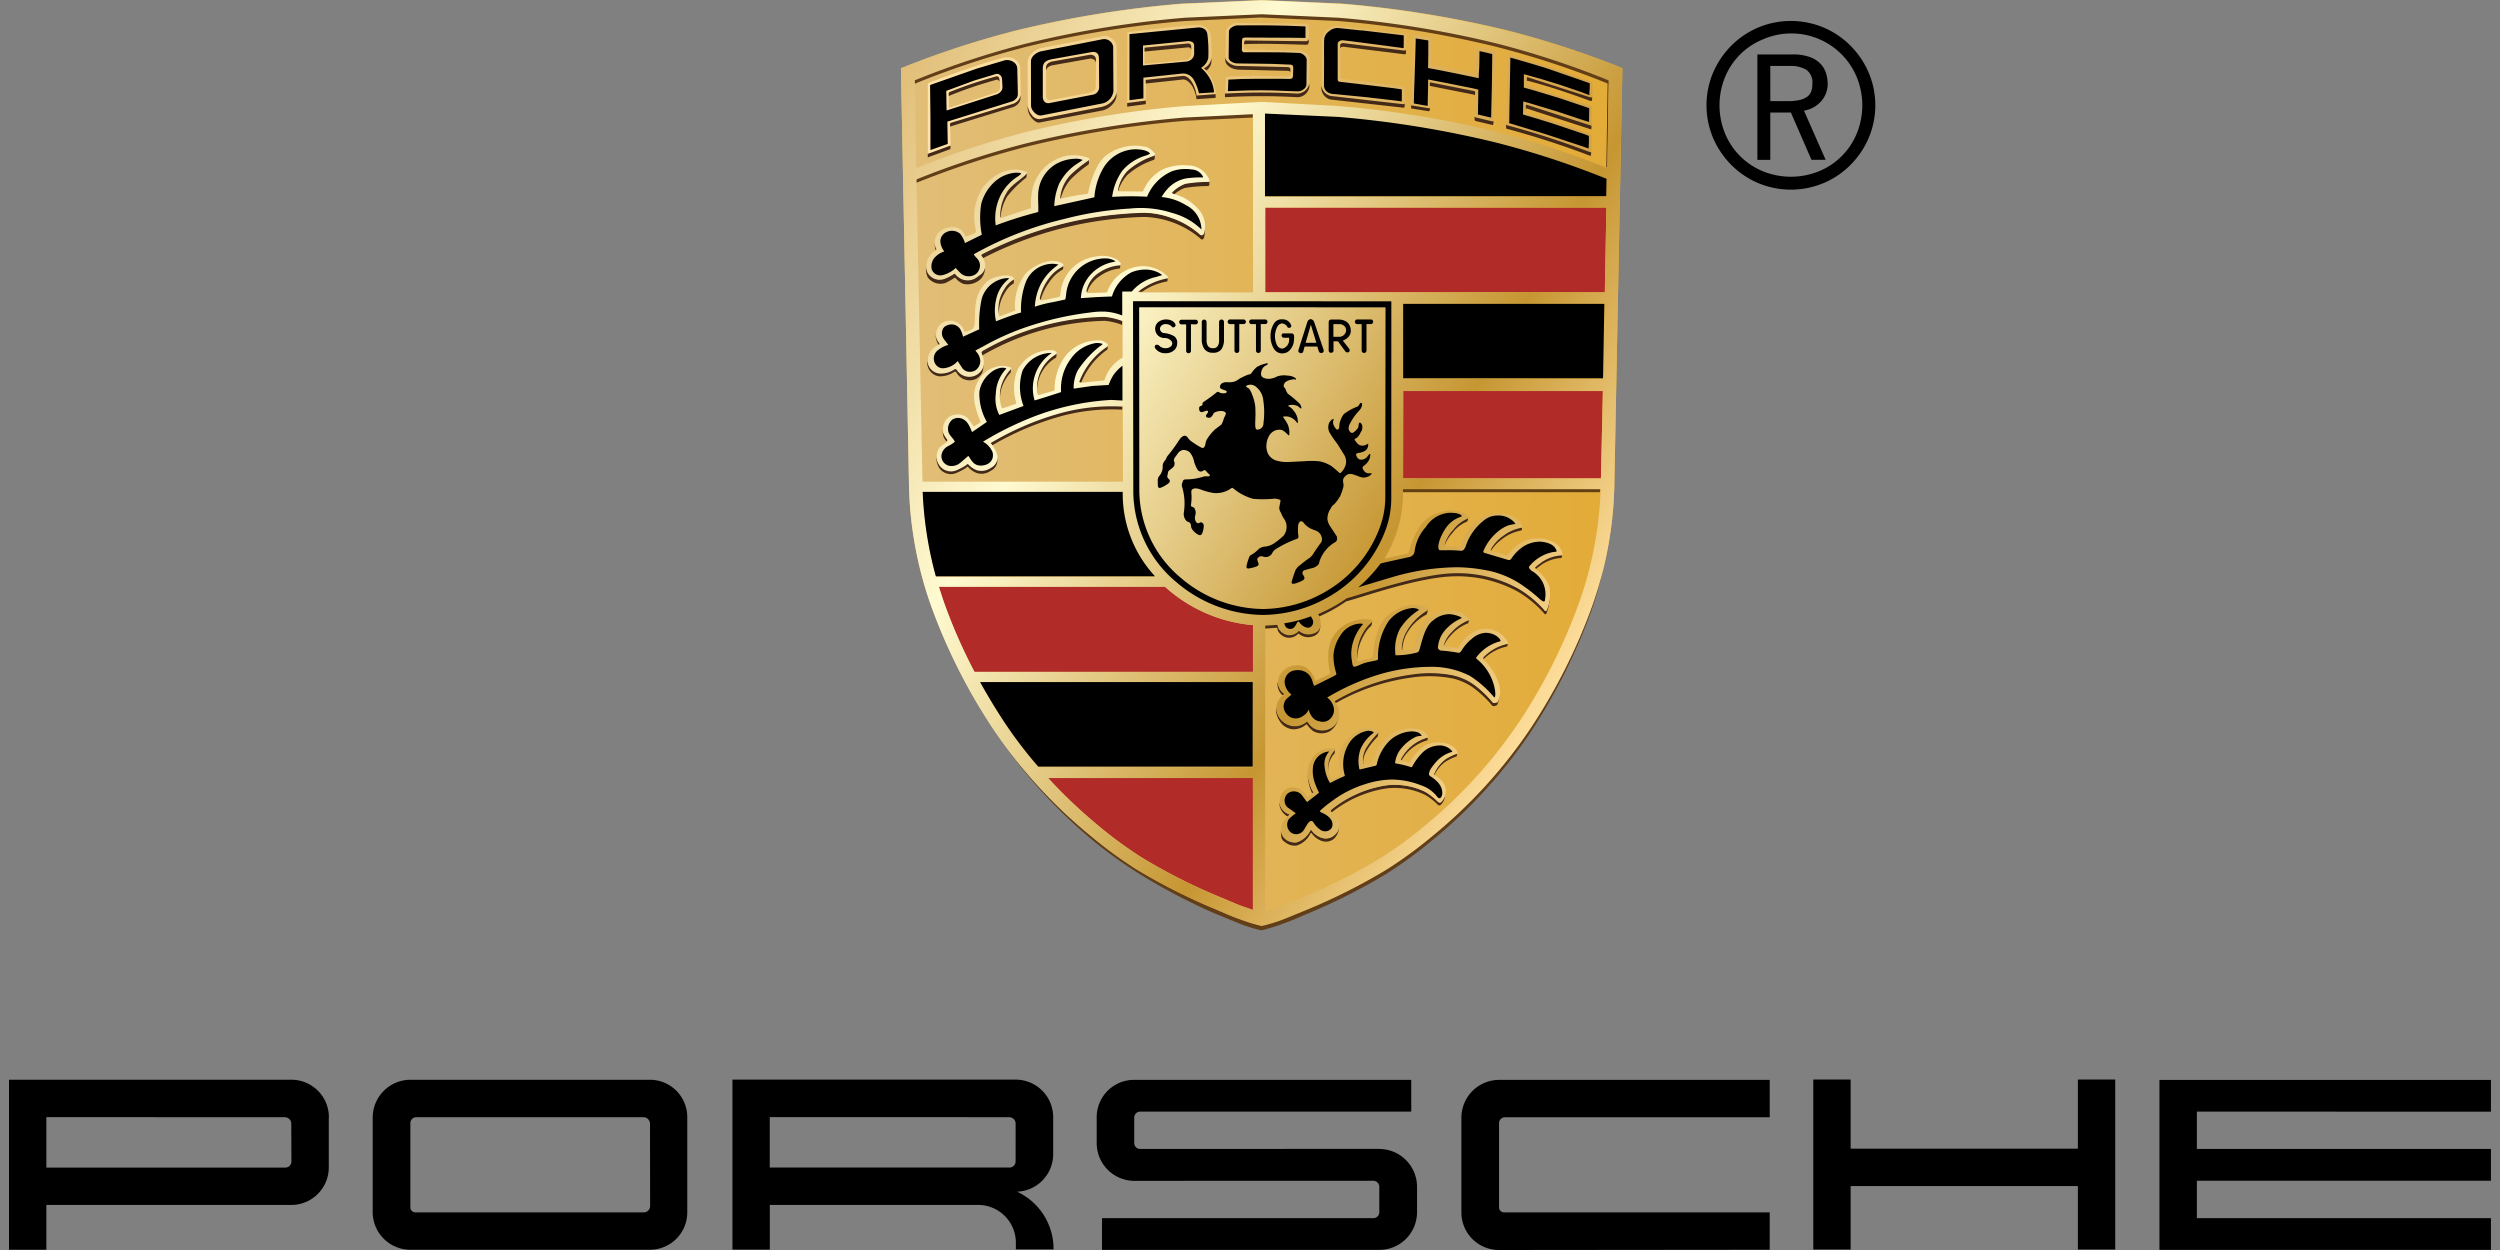 <svg xmlns="http://www.w3.org/2000/svg" height="200" width="400"><rect width="100%" height="100%" fill="#808080" stroke="none"/><defs><linearGradient gradientUnits="userSpaceOnUse" y2="74.053" x2="259.587" y1="74.053" x1="144.147" id="A"><stop stop-color="#e1be78" offset="0"></stop><stop stop-color="#e3ab36" offset="1"></stop></linearGradient><linearGradient gradientUnits="userSpaceOnUse" y2="95.978" x2="256.96" y1="25.869" x1="135.528" id="B"><stop stop-color="#e1be78" offset="0"></stop><stop stop-color="#fffad1" offset=".34"></stop><stop stop-color="#c69632" offset=".75"></stop><stop stop-color="#fcdc99" offset=".995"></stop></linearGradient><linearGradient gradientUnits="userSpaceOnUse" y2="33.322" x2="157.421" y1="33.322" x1="102.245" id="C"><stop stop-color="#ffe3a8" offset="0"></stop><stop stop-color="#d2a249" offset="1"></stop></linearGradient></defs><path d="M259.22 10.75a145.463 145.463 0 0 0-18.36-5.976 172.044 172.044 0 0 0-26.208-4.21L202.053 0h-.37l-12.598.565a172.044 172.044 0 0 0-26.208 4.22 145.463 145.463 0 0 0-18.36 5.976l-.37.14 1.292 66.836a61.303 61.303 0 0 0 3.516 19.122 92.014 92.014 0 0 0 10.009 19.831 79.518 79.518 0 0 0 15.499 16.98 69.297 69.297 0 0 0 7.364 5.398 93.599 93.599 0 0 0 12.575 6.362l3.83 1.573a28.261 28.261 0 0 0 3.634 1.126A28.356 28.356 0 0 0 205.5 147c1.14-.386 2.4-.964 3.83-1.573a93.828 93.828 0 0 0 12.575-6.362 69.693 69.693 0 0 0 7.364-5.398 79.509 79.509 0 0 0 15.497-16.98 91.926 91.926 0 0 0 10.009-19.831 61.257 61.257 0 0 0 3.516-19.122l1.292-66.8a3.709 3.709 0 0 0-.368-.172z" fill="url(#A)"></path><path d="M200.474 124.476h-32.772a79.617 79.617 0 0 0 7.813 7.441 66.872 66.872 0 0 0 7.081 5.226 90.102 90.102 0 0 0 12.091 6.169l3.682 1.542 2.1.723v-21.1zm0-24.463a24.041 24.041 0 0 1-13.39-5.552q-.353-.3-.694-.6h-36.184q.36 1.157.77 2.352a85.092 85.092 0 0 0 4.937 11.274h44.556zm55.982-37.456h-31.943v2.473l-.02 11.503h31.654zm.56-29.352H202.43v13.548h54.336l.247-13.548z" fill="#b12b28"></path><g fill-rule="evenodd"><g fill="#613e18"><path d="M256.445 91.286l.02-.085-.015.058z"></path><path d="M244.724 116.653c-4.316 6.38-9.536 12.102-15.497 16.982-2.334 1.958-4.794 3.76-7.364 5.398a93.83 93.83 0 0 1-12.575 6.362l-3.83 1.573a28.58 28.58 0 0 1-3.634 1.126 28.58 28.58 0 0 1-3.634-1.126c-1.14-.386-2.4-.964-3.83-1.573a93.6 93.6 0 0 1-12.575-6.362 69.54 69.54 0 0 1-7.364-5.398 81.45 81.45 0 0 1-13.269-13.822l.154.226a80.54 80.54 0 0 0 13.456 14.352 70.83 70.83 0 0 0 7.484 5.398c3.878 2.4 7.926 4.537 12.112 6.362l3.83 1.57a22.23 22.23 0 0 0 3.634 1.134c1.235-.297 2.45-.676 3.634-1.134 1.14-.386 2.4-.964 3.83-1.57a93.82 93.82 0 0 0 12.575-6.362 69.68 69.68 0 0 0 7.364-5.398 79.6 79.6 0 0 0 15.497-16.98 92.57 92.57 0 0 0 9.986-19.937 53.64 53.64 0 0 0 1.735-6.188l-1.712 5.538c-2.523 7-5.883 13.648-10 19.83zm12.338-104.167l-.096-.042a138.81 138.81 0 0 0-17.68-5.795 163.33 163.33 0 0 0-25.23-4.1L201.924 2h-.357l-12.13.55a164.3 164.3 0 0 0-25.236 4.106 137.27 137.27 0 0 0-17.543 5.783l-.347.145.013.848a1.03 1.03 0 0 1 .251-.116l.083-.042a137.24 137.24 0 0 1 17.543-5.783 164.08 164.08 0 0 1 25.236-4.116l12.13-.567h.36l12.13.55c8.506.7 16.944 2.083 25.236 4.106a138.64 138.64 0 0 1 17.68 5.797l.096.042a3.53 3.53 0 0 1 .355.156v-.825a3.53 3.53 0 0 0-.347-.148zm-67.534 6.844l10.903-.524v-.804l-10.903.52a162.62 162.62 0 0 0-25.192 4.1 140.04 140.04 0 0 0-17.66 5.808l-.087.04.013.794c.014-.012.03-.02.048-.027a143.63 143.63 0 0 1 17.645-5.783 162.41 162.41 0 0 1 25.233-4.112z"></path></g><path d="M224.444 78.75h31.52a2.558 2.558 0 0 0 .096-.719l-31.615-.012z" fill="#634014"></path><path d="M241.22 102.84v.297c0 .212-.035.27-.193.322a7.451 7.451 0 0 0-3.47 1.829 2.602 2.602 0 0 0-.193.193l-.07-.067c-.02-.02-.023-.1-.027-.123-.02-.193.108-.337.337-.546a7.439 7.439 0 0 1 3.451-1.772c.106-.01.154-.054.164-.135zm-6.312-3.663a7.206 7.206 0 0 0-2.755 1.928 4.627 4.627 0 0 0-1.184 1.982c0 .03-.07.193.042.25a5.423 5.423 0 0 1 1.105-1.652 7.002 7.002 0 0 1 2.699-1.928.254.254 0 0 0 .162-.216l.058-.495a.129.129 0 0 1-.125.129zm-6.676-1.515a9.203 9.203 0 0 0-3.387 3.59 5.656 5.656 0 0 0-.627 2.506c0 .1 0 .193.08.226a.156.156 0 0 0 .066.019 6.489 6.489 0 0 1 .553-2.313 7.699 7.699 0 0 1 3.35-3.381 2.313 2.313 0 0 0 .164-.997.472.472 0 0 1-.2.349zm-8.806 1.843a5.483 5.483 0 0 0-1.349 1.621 6.905 6.905 0 0 0-.935 4.418 7.966 7.966 0 0 1 1.028-3.813 4.958 4.958 0 0 1 1.214-1.585 1.66 1.66 0 0 0 .152-.837h0a.21.21 0 0 1-.11.193zm-14.005 11.6a.093.093 0 0 0 .027-.162 2.776 2.776 0 0 1-1.022-1.847h0a2.404 2.404 0 0 0 .771 2.142 1.889 1.889 0 0 1 .224-.135zm29.263-28.22a5.643 5.643 0 0 0-2.269 1.802 5.484 5.484 0 0 0-1.313 2.344c-.02.087-.038.204.027.258h0a6.554 6.554 0 0 1 1.288-2.041 5.446 5.446 0 0 1 2.244-1.764c.193-.106.245-.343.243-.84h0c-.013.104-.1.185-.22.237zm8.727 1.452a6.763 6.763 0 0 0-3.036 1.322 6.379 6.379 0 0 0-1.883 2.146c-.013.03-.15.22.08.293a6.957 6.957 0 0 1 1.735-1.818 6.859 6.859 0 0 1 3.029-1.384.25.25 0 0 0 .18-.235v-.47c.012.07-.02.145-.106.145zm6.53 4.3c0 .093-.04.154-.13.145a5.858 5.858 0 0 0-3.397 1.222 5.249 5.249 0 0 0-.719.605c-.174.125-.135.23-.12.25a1.98 1.98 0 0 0 .193.17 5.577 5.577 0 0 1 .538-.422 6.117 6.117 0 0 1 3.483-1.324c.1-.02.16-.35.15-.65zm-38.68 11.117h0v.1a1.523 1.523 0 0 1-1.17 1.378 2.094 2.094 0 0 1-2.284-.438 1.945 1.945 0 0 1-1.876.675 2.101 2.101 0 0 1-1.384-.987l-.193-.617h-.044q-.964.106-1.928.135v.578l1.966-.135a3.084 3.084 0 0 0 .181.609 2.228 2.228 0 0 0 1.297.95 2.022 2.022 0 0 0 1.928-.652 2.298 2.298 0 0 0 2.394.441 1.563 1.563 0 0 0 1.078-1.349 6.261 6.261 0 0 0 .037-.696zm1.65 16.694a2.786 2.786 0 0 1-2.766 0 3.482 3.482 0 0 1-.918-.923c-.048-.1-.135-.14-.158-.12a2.83 2.83 0 0 1-2.173.713 2.988 2.988 0 0 1-2.146-1.222 3.138 3.138 0 0 1-.555-1.779l-.033.066a3.47 3.47 0 0 0 .627 2.236 2.724 2.724 0 0 0 1.982 1.255 3.021 3.021 0 0 0 2.242-.787c.023-.02.1.033.158.123a4.702 4.702 0 0 0 .912.948 2.724 2.724 0 0 0 2.726.019 3.277 3.277 0 0 0 1.405-2.579 2.549 2.549 0 0 1-1.303 2.051zm20.132 4.135a8.648 8.648 0 0 0-1.818.877 5.604 5.604 0 0 0-1.855 2.429c.012.03.027.083.044.096l.077.052a5.608 5.608 0 0 1 1.718-2.121 8.648 8.648 0 0 1 1.822-.885c.062-.03.116-.357.1-.547-.006.044-.035.073-.096.093zm-4.596-2.7a.089.089 0 0 1-.064.079 6.437 6.437 0 0 0-4.295 3.485c-.012.027-.014.162.015.173l.135.042a6.907 6.907 0 0 1 4.093-3.19c.1-.02.112-.347.116-.6zm-8-.644a10.697 10.697 0 0 0-1.993 2.52 3.952 3.952 0 0 0-.42 2.423.139.139 0 0 0 .081.121h0a3.74 3.74 0 0 1 .445-2.015 11.671 11.671 0 0 1 1.87-2.435 2.475 2.475 0 0 0 .094-.771.249.249 0 0 1-.075.135zm-6.967 2.78a3.753 3.753 0 0 0-.95 3.379h0a3.663 3.663 0 0 1 1.01-2.859 2.72 2.72 0 0 0 .037-.659.235.235 0 0 1-.096.139zm-3.537 6.9l.18-.14c.104-.042-.073-.145-.1-.174a5.733 5.733 0 0 1-.611-1.612 7.11 7.11 0 0 1-.193-1.457h0a10.096 10.096 0 0 0 .193 1.856 7.852 7.852 0 0 0 .519 1.523zm3.47 6.718a1.995 1.995 0 0 1-1.995.401 3.277 3.277 0 0 1-1.625-1.236c-.054-.064-.173.02-.193.04a3.73 3.73 0 0 1-2.2 1.928 2.273 2.273 0 0 1-1.791-.544 1.98 1.98 0 0 1-.675-1.511h0c0 1.58.193 1.683.68 2.03a2.433 2.433 0 0 0 1.86.54 3.736 3.736 0 0 0 2.2-1.928c0-.02.13-.104.193-.04a3.277 3.277 0 0 0 1.625 1.236 1.997 1.997 0 0 0 1.995-.401 2.803 2.803 0 0 0 .771-2.121 2.419 2.419 0 0 1-.842 1.606zm-7.433-3l.3-.24c.07-.048 0-.104-.033-.12a2.313 2.313 0 0 1-1.567-1.982h0a2.629 2.629 0 0 0 1.317 2.344zM149.7 40.022h0a.193.193 0 0 0 .062-.276 2.466 2.466 0 0 1-.268-1.018v-.01.038a5.938 5.938 0 0 0 .21 1.267zm1.735 30.603l.038-.035c.077-.07.14-.204.077-.3a5.477 5.477 0 0 1-.607-.939 1.797 1.797 0 0 1-.137-.709h0a4.889 4.889 0 0 0 .172 1.29 2.643 2.643 0 0 0 .455.682zm8.097 2.495v.048a1.829 1.829 0 0 1-1.064 1.563 2.641 2.641 0 0 1-2.186.376 3.163 3.163 0 0 1-1.349-.894c-.147-.164-.308 0-.476.1a10.1 10.1 0 0 1-1.425.752 2.175 2.175 0 0 1-2.737-.711 2.522 2.522 0 0 1-.494-1.421h0a3.514 3.514 0 0 0 .48 1.951 2.259 2.259 0 0 0 2.789.771 10.127 10.127 0 0 0 1.428-.748c.168-.116.28-.32.428-.154a3.483 3.483 0 0 0 1.409.947 2.543 2.543 0 0 0 2.186-.376 1.804 1.804 0 0 0 1.004-2.063zm-2.178-15.094a2.157 2.157 0 0 1-1.068 1.806 2.288 2.288 0 0 1-3.204-.771c-.035-.093-.335-.154-.45-.054a3.884 3.884 0 0 1-2.282.669 2.076 2.076 0 0 1-1.829-1.297 1.885 1.885 0 0 1-.177-.702 2.471 2.471 0 0 0 .152 1.11 2.178 2.178 0 0 0 1.812 1.425 4.064 4.064 0 0 0 2.344-.69.266.266 0 0 1 .368.062 2.4 2.4 0 0 0 3.243.987c.804-.534 1.128-1.033 1.093-2.54zm-7.2-2.872a1.303 1.303 0 0 1 .118-.073c.077-.042.05-.164 0-.27a2.011 2.011 0 0 1-.578-1.363 3.019 3.019 0 0 0 .447 1.662zm11.536 3.813a6.801 6.801 0 0 0-1.652 3.044 7.245 7.245 0 0 0-.023 2.485 7.046 7.046 0 0 1 .096-1.889 6.728 6.728 0 0 1 1.592-3.003c.03-.038.03-.112.03-.25v-.505a.218.218 0 0 1-.039.123zm7.252-2.387a6.205 6.205 0 0 0-2.994 6.362h0a6.109 6.109 0 0 1 3.015-5.722c.093-.07.07-.505.07-.798h0a.204.204 0 0 1-.085.16zm3.663 4.407c-.023.066.15.193.22.183l.193-.02a11.823 11.823 0 0 1 4.139-5.205c.07-.05.066-.314.07-.428v-.386a.233.233 0 0 1-.1.193 11.748 11.748 0 0 0-4.513 5.662zm-10.43-16.4a4.081 4.081 0 0 0-1.508 1.49 5.739 5.739 0 0 0-.904 4.174.669.669 0 0 0 .06.233h0a6.086 6.086 0 0 1 .987-3.684 3.555 3.555 0 0 1 1.361-1.438.085.085 0 0 0 .046-.069v-.77a.075.075 0 0 1-.031.068zm7.7-2.04a6.394 6.394 0 0 0-2.138 1.824 8.012 8.012 0 0 0-1.454 3.219.441.441 0 0 0 .227.386 8.646 8.646 0 0 1 1.419-2.892 6.053 6.053 0 0 1 1.986-1.889c.193-.083.204-.25.204-.45v-.438c.01.104-.112.183-.23.243zm9.176-.212a6.898 6.898 0 0 0-3.235 1.093 4.546 4.546 0 0 0-2.121 2.976.357.357 0 0 0 .243.357 5.107 5.107 0 0 1 2.059-2.608 6.574 6.574 0 0 1 3.096-1.189c.162-.02.14-.226.14-.386V42.1a.231.231 0 0 1-.17.237zm3.686 4.343l.295-.193a9.832 9.832 0 0 1 3.597-1.432c.135-.012.193-.077.193-.386v-.318c0 .05-.048.07-.116.077a10.574 10.574 0 0 0-4.413 1.928c-.18.177-.355.295-.1.322zm-18.584-18.9a14.792 14.792 0 0 0-3.16 2.892 7.167 7.167 0 0 0-1.033 4.048c0 .046.077.068.143.07a7.395 7.395 0 0 1 1.081-3.404 18.314 18.314 0 0 1 3.029-2.978 3.061 3.061 0 0 0 .056-.889h0a.386.386 0 0 1-.116.262zm10.078-2.313a.137.137 0 0 1-.035.091 21.25 21.25 0 0 0-3.042 2.392 6.265 6.265 0 0 0-1.639 3.69c0 .042.077.116.116.106l.104-.02a7.491 7.491 0 0 1 1.56-3.013 19.817 19.817 0 0 1 2.87-2.39c.077-.07.066-.297.066-.386v-.46zm10.327-.578a11.2 11.2 0 0 0-4.195 2.335 6.292 6.292 0 0 0-1.617 3.235c0 .058.1.077.177.087a6.518 6.518 0 0 1 1.481-2.576 12.249 12.249 0 0 1 4.193-2.385c.116-.042.154-.193.162-.318v-.63a.328.328 0 0 1-.202.239zm8.725 4.13a22.032 22.032 0 0 0-3.719.349 5.234 5.234 0 0 0-2.065 1.349.166.166 0 0 0 .06.235l.366.106a4.914 4.914 0 0 1 1.629-.974 22.156 22.156 0 0 1 3.73-.31c.087-.01.204-.102.204-.193v-.67c-.01.058-.13.083-.204.092zm-35.74 13.753c-.278.916-.55 1.002-1.257 1.504a2.818 2.818 0 0 1-2.259.386 2.732 2.732 0 0 1-1.241-.866.166.166 0 0 0-.177-.027 7.042 7.042 0 0 1-1.521.771 2.19 2.19 0 0 1-2.645-.864 1.648 1.648 0 0 1-.114-.206l-.027-.07-.064-.193-.02-.07-.042-.222v-.052a2.246 2.246 0 0 1-.021-.28 1.666 1.666 0 0 0 0 .17 3.503 3.503 0 0 0 .291 1.641 2.564 2.564 0 0 0 2.788.898 10.576 10.576 0 0 0 1.471-.829.162.162 0 0 1 .175.025 3.084 3.084 0 0 0 1.292.943 3.029 3.029 0 0 0 2.261-.422 2.207 2.207 0 0 0 .943-1.076 2.442 2.442 0 0 0 .193-1.315.706.706 0 0 1-.027.139zm35.055-5.525a.613.613 0 0 1-.386.307.332.332 0 0 1-.345-.139 14.505 14.505 0 0 0-8.92-3.416 59.836 59.836 0 0 0-25.89 6.635c-.083.042-.147.222-.077.283a1.349 1.349 0 0 1 .289.397 59.79 59.79 0 0 1 25.822-6.603 14.505 14.505 0 0 1 8.92 3.416.447.447 0 0 0 .386.193c.147-.04.243-.3.28-.424a7.027 7.027 0 0 0 .098-1.585 3.04 3.04 0 0 1-.183.923zm-13.176 14a11.06 11.06 0 0 0-2.818-.632 40.836 40.836 0 0 0-19.395 5.436c-.093.05-.258.235-.218.334a5.398 5.398 0 0 1 .193.536.721.721 0 0 1 .166-.152 40.795 40.795 0 0 1 19.395-5.436 9.851 9.851 0 0 1 2.678.613.484.484 0 0 1 .137.052v-.698a.567.567 0 0 0-.137-.066zm.16 13.58h0v.13h-.3a31.099 31.099 0 0 0-10.425 1.232 45.698 45.698 0 0 0-10.246 4.511c-.218.13-.206.12 0 .332a1.43 1.43 0 0 1 .166.212 46.118 46.118 0 0 1 10.154-4.411 30.96 30.96 0 0 1 10.427-1.294h.212zm35.812 30.825a24.166 24.166 0 0 1-4.578 2.525h0l.222.4.03.064a24.849 24.849 0 0 0 4.324-2.419h0l.14-.04c2.313-.578 11.547-3.898 17.22-3.97a20.242 20.242 0 0 1 10.036 2.415 17.203 17.203 0 0 1 4.214 3.455c.038.044.077.162.227.193a.22.22 0 0 0 .208-.135 7.46 7.46 0 0 0 .509-2.992 7.029 7.029 0 0 1-.509 2.414.222.222 0 0 1-.208.133c-.15-.023-.18-.193-.224-.235a17.113 17.113 0 0 0-4.218-3.406 20.313 20.313 0 0 0-10.032-2.493c-5.673.077-14.844 3.422-17.144 4.002l-.216.073zm24.174 16.606a1.01 1.01 0 0 1-.723.152 17.396 17.396 0 0 0-2.473-2.481 9.404 9.404 0 0 0-3.906-1.928 19.17 19.17 0 0 0-6.637-.179 33.204 33.204 0 0 0-12.101 4.154c-.193.135-.3.193-.206.285s.135.17.193.247a33.46 33.46 0 0 1 12.068-4.089 19.335 19.335 0 0 1 6.637.135 9.273 9.273 0 0 1 3.879 1.928 17.635 17.635 0 0 1 2.506 2.477 1.014 1.014 0 0 0 .725-.152 3.856 3.856 0 0 0 .36-1.587h0a2.284 2.284 0 0 1-.322 1.024zm-9.113 16.12c-.083.077-.308 0-.386-.048a9.525 9.525 0 0 0-2.086-1.646 11.1 11.1 0 0 0-6.321-1.024 18.241 18.241 0 0 0-8.644 3.798c-.16.12-.23.308-.154.366l.193.17a18.586 18.586 0 0 1 8.658-3.827 11.117 11.117 0 0 1 6.321 1.024 9.571 9.571 0 0 1 2.084 1.648.434.434 0 0 0 .386-.05 2.313 2.313 0 0 0 .7-1.928 2.217 2.217 0 0 1-.771 1.502z" fill="#432918"></path><path d="M257.197 26.854l.23-14.188s-.1 0-.1.052.025.524-.1.648l-.208 13.348z" fill="#36250d"></path></g><path d="M221.552 89.377l.513-.12 3.13-.694c.116 0 .193-.166.224-.22a13.525 13.525 0 0 1 1.883-4.297 5.251 5.251 0 0 1 2.872-1.999 5.191 5.191 0 0 1 4.648.386.339.339 0 0 1-.058.578 5.423 5.423 0 0 0-2.244 1.762 5.591 5.591 0 0 0-1.369 2.35c-.02.096-.042.23.052.276.135.093 1.658.015 2.263.14.116.023.14-.077.222-.202a8.633 8.633 0 0 1 2.743-4.152 5.205 5.205 0 0 1 4.819-.858 3.391 3.391 0 0 1 2.313 1.864c.035.058.035.24-.1.24a6.921 6.921 0 0 0-3.046 1.384 6.186 6.186 0 0 0-1.874 2.082c-.013.035-.164.24.116.305a17.799 17.799 0 0 1 2.281.661c.087.1.297-.013.34-.08a5.936 5.936 0 0 1 3.788-2.572c2.313-.36 4.515.644 4.877 2.184.05.218.1.492-.077.47a6.061 6.061 0 0 0-3.47 1.303 4.098 4.098 0 0 0-.652.524c-.177.125-.135.23-.12.25.5.52 2.24 1.78 2.363 3.52a7.031 7.031 0 0 1-.49 3.185.222.222 0 0 1-.208.133c-.15-.025-.193-.143-.227-.193a17.24 17.24 0 0 0-4.214-3.455 20.242 20.242 0 0 0-10.036-2.415c-5.67.077-14.927 3.393-17.22 3.97l-.14.04 6.098-6.354zm14.684 11.515a5.652 5.652 0 0 0-2.797 2.566c-.04.07-.14.308-.23.23l-2.043-.24c-.25-.02-.154-.243-.145-.28a4.586 4.586 0 0 1 1.191-1.955 7.254 7.254 0 0 1 2.747-1.959.129.129 0 0 0 .096-.193 3.856 3.856 0 0 0-2.869-1.411 4.991 4.991 0 0 0-3.807 1.465 7.748 7.748 0 0 0-2.082 4.575c-.054.14-.12.206-.226.208a12.255 12.255 0 0 1-1.721.16c-.1-.025-.085-.125-.08-.224a5.623 5.623 0 0 1 .627-2.506 9.19 9.19 0 0 1 3.387-3.59c.226-.154.24-.472.164-.507a5.621 5.621 0 0 0-5.323.519 5.762 5.762 0 0 0-2.417 2.531 16.363 16.363 0 0 0-1.06 4.781.386.386 0 0 1-.237.218 17.697 17.697 0 0 0-2.067.534.166.166 0 0 1-.141-.125 6.832 6.832 0 0 1 .92-4.484 5.483 5.483 0 0 1 1.349-1.621.231.231 0 0 0-.108-.426 6.049 6.049 0 0 0-3.998.706 5.481 5.481 0 0 0-2.788 4.12 9.805 9.805 0 0 0 .258 3.663c0 .038.04.166-.096.193l-2.2 1.1c-.03.014-.112.035-.135-.038a3.584 3.584 0 0 0-1.654-2.211 3.246 3.246 0 0 0-2.749.133 3.383 3.383 0 0 0-1.334 1.388 2.313 2.313 0 0 0 .785 2.809c.04.04.104.116 0 .154-.553.297-.565.386-.964.997a2.643 2.643 0 0 0 .318 2.768 2.992 2.992 0 0 0 2.094 1.251 2.961 2.961 0 0 0 2.225-.742c.023-.02.1.033.158.123a3.381 3.381 0 0 0 .881.937 2.861 2.861 0 0 0 2.803 0 2.55 2.55 0 0 0 1.294-2.562 2.329 2.329 0 0 0-.677-1.621c-.08-.096 0-.148.206-.285a33.321 33.321 0 0 1 12.101-4.112 19.278 19.278 0 0 1 6.637.137 9.274 9.274 0 0 1 3.877 1.928 17.562 17.562 0 0 1 2.506 2.479 1.01 1.01 0 0 0 .723-.152 4.07 4.07 0 0 0 .089-3.19 9.874 9.874 0 0 0-2.367-3.638c-.02-.02-.023-.087-.025-.123-.02-.193.093-.278.32-.488a7.48 7.48 0 0 1 3.47-1.839c.168-.01.23-.13.125-.324a4.048 4.048 0 0 0-4.991-1.839zm23.35-89.93l-1.292 66.813a61.255 61.255 0 0 1-3.516 19.12 91.926 91.926 0 0 1-10.009 19.831 79.463 79.463 0 0 1-15.497 16.98 69.423 69.423 0 0 1-7.364 5.398 94.087 94.087 0 0 1-12.575 6.362l-3.83 1.57a28.356 28.356 0 0 1-3.634 1.126 28.261 28.261 0 0 1-3.634-1.126c-1.143-.386-2.4-.964-3.83-1.57a93.857 93.857 0 0 1-12.575-6.362 69.029 69.029 0 0 1-7.364-5.398 79.472 79.472 0 0 1-15.499-16.98 92.014 92.014 0 0 1-10.009-19.831 61.303 61.303 0 0 1-3.516-19.12L144.15 10.94s.12-.042.37-.14a145.147 145.147 0 0 1 18.36-5.965A171.808 171.808 0 0 1 189.098.611l12.598-.565h.37l12.598.565a171.808 171.808 0 0 1 26.218 4.222 145.147 145.147 0 0 1 18.36 5.965 3.709 3.709 0 0 1 .349.162zM149.762 92.3h35.085a19.401 19.401 0 0 1-5.168-12.945V78.8h-32a60.102 60.102 0 0 0 2.103 13.5zm50.72 32.194H167.7a79.378 79.378 0 0 0 7.811 7.441 66.872 66.872 0 0 0 7.081 5.226 90.219 90.219 0 0 0 12.091 6.169l3.682 1.542 2.1.723v-21.103zm0-15.258h-43.62q1.735 3.13 3.755 6.227a69.126 69.126 0 0 0 5.542 7.295h34.324zm0-9.207a24.041 24.041 0 0 1-13.396-5.544l-.694-.6h-36.176l.77 2.352a84.951 84.951 0 0 0 4.937 11.274h44.558zm0-81.757l-10.905.53a163.989 163.989 0 0 0-25.202 4.089 138.518 138.518 0 0 0-17.656 5.783.864.864 0 0 0-.085.039l.964 48.356h32.07l-.02-12.023h-.3a31.058 31.058 0 0 0-10.425 1.28 45.844 45.844 0 0 0-10.246 4.465c-.218.13-.206.12 0 .328a5.442 5.442 0 0 1 .883 1.662 1.887 1.887 0 0 1-1.037 2.088 2.641 2.641 0 0 1-2.186.386 3.362 3.362 0 0 1-1.386-.943c-.147-.162-.262.042-.43.158a10.1 10.1 0 0 1-1.425.752 2.25 2.25 0 0 1-2.784-.758 2.442 2.442 0 0 1 .066-2.913c.297-.308.794-.54 1.147-.86.077-.07.14-.204.077-.3a5.552 5.552 0 0 1-.607-.939 2.506 2.506 0 0 1 .731-2.66 2.56 2.56 0 0 1 2.639-.218c.54.235.964 1 1.3 1.48.073.106.168.193.274.102l.842-.5c.1-.077.05-.312 0-.436-1.045-2.6-1.292-4.366-.312-6.204a4.565 4.565 0 0 1 2.944-2.34 3.32 3.32 0 0 1 2.331.148c.07.033.048.17 0 .23a6.805 6.805 0 0 0-1.652 3.042 6.431 6.431 0 0 0 .129 3.011c.077.17.162.235.293.193l1.993-.67c.148-.04.058-.278.03-.42a8.045 8.045 0 0 1 .193-4.891 5.941 5.941 0 0 1 5.627-3.277c.4 0 .945.386.632.627a6.205 6.205 0 0 0-2.994 6.362.216.216 0 0 0 .229.172l2.4-.688c.135-.042.106-.262.116-.4a8.739 8.739 0 0 1 1.928-5.398 6.709 6.709 0 0 1 5.521-2.236 2.323 2.323 0 0 1 1.033.578.355.355 0 0 1-.058.411 11.542 11.542 0 0 0-4.474 5.612c-.023.064.104.193.193.18l3.643-.386c.177-.015.193-.042.22-.148a6.204 6.204 0 0 1 2.664-3.393 1.068 1.068 0 0 0 .206-.148V51.38a.499.499 0 0 0-.139-.052 10.898 10.898 0 0 0-2.818-.632 40.79 40.79 0 0 0-19.395 5.436c-.096.05-.26.235-.218.334.744 1.76.295 2.8-.7 3.47a2.379 2.379 0 0 1-3.277-.771.268.268 0 0 0-.368-.062 3.871 3.871 0 0 1-2.282.671 2.078 2.078 0 0 1-1.829-1.297 2.597 2.597 0 0 1 1.696-3.295c.135-.04.112-.148.02-.256a2.202 2.202 0 0 1 .47-3.277 2.406 2.406 0 0 1 3.518 1.365c.038.13.046.08.173.044a3.455 3.455 0 0 0 1.137-.432c.154-.07.337-.617.34-.758.093-2.973-.048-4.84 1.928-6.77.86-.84 3.663-1.5 4.368-.578.048.064.065.135 0 .193a4.048 4.048 0 0 0-1.508 1.49 5.739 5.739 0 0 0-.904 4.174c.02.077.023.27.1.243l2.468-.918c.1-.04 0-.193 0-.3a8.453 8.453 0 0 1 1.694-5.618c1.288-1.417 4.492-2.853 6.05-1.494.145.125 0 .312-.164.397a6.213 6.213 0 0 0-2.109 1.795 8.079 8.079 0 0 0-1.504 3.221c-.027.125.154.386.278.386l2.7-.54c.366-.125.262-.208.328-.578a6.499 6.499 0 0 1 5.849-5.949 4.683 4.683 0 0 1 3.111.47 3.258 3.258 0 0 1 .652.578.245.245 0 0 1-.129.386 6.805 6.805 0 0 0-3.198 1.105 4.551 4.551 0 0 0-2.121 2.982c-.013.148.067.343.216.343l2.9-.077a.245.245 0 0 0 .239-.193 6.072 6.072 0 0 1 3.856-3.719 5.538 5.538 0 0 1 5.739 1.307c.193.247.148.322.014.334a10.549 10.549 0 0 0-4.413 1.928c-.183.177-.355.295-.1.322h18.2zm14.975 77.458h.013a24.213 24.213 0 0 1-4.627 2.547l.033-.013.222.4a2.67 2.67 0 0 1 .204 1.278 1.452 1.452 0 0 1-1.085 1.401 2.298 2.298 0 0 1-2.392-.414 1.949 1.949 0 0 1-1.887.663 2.053 2.053 0 0 1-1.349-1.022l-.193-.617a22.728 22.728 0 0 1-1.949.143l-.02 45.727c.713-.193 1.735-.563 2.92-.964 1.1-.372 2.302-.93 3.682-1.542a90.102 90.102 0 0 0 12.091-6.169 66.481 66.481 0 0 0 7.081-5.226 76.845 76.845 0 0 0 14.904-16.473 89.419 89.419 0 0 0 9.625-19.237 59.805 59.805 0 0 0 3.368-17.944h-31.615v1.076a20.296 20.296 0 0 1-9.041 16.374zm41-33.158h-31.943v2.473l-.02 11.5h31.654l.312-13.976zm.274-13.847h-32.194v11.9h31.982l.212-11.898zm.283-15.505H202.44v13.548h54.336l.247-13.558zm.077-4.507a.902.902 0 0 0-.087-.039 138.489 138.489 0 0 0-17.654-5.783 163.989 163.989 0 0 0-25.202-4.089l-11.72-.54v13.22h54.625q.015-1.427.038-2.776zm.27-15.846a3.532 3.532 0 0 0-.355-.156 138.822 138.822 0 0 0-17.654-5.783 163.995 163.995 0 0 0-25.202-4.093l-12.114-.55h-.355l-12.114.55a163.995 163.995 0 0 0-25.202 4.093 138.851 138.851 0 0 0-17.656 5.783l-.353.135.235 14.073a.754.754 0 0 1 .118-.062 139.129 139.129 0 0 1 17.656-5.783 164.225 164.225 0 0 1 25.202-4.106l12.13-.66h.355l12.1.66a164.225 164.225 0 0 1 25.202 4.089 139.102 139.102 0 0 1 17.654 5.783.613.613 0 0 1 .118.062l.237-14.046zm-29.6 106.577a6.72 6.72 0 0 0-2.134 2.448c-.033.058-.077.24-.16.193l-1.3-.397c-.03 0-.03-.147-.015-.193a6.882 6.882 0 0 1 4.295-3.483c.093-.04.064-.123.044-.193-.675-1.658-4.08-1.517-5.74-.457a7.214 7.214 0 0 0-3.042 4.405c-.02.123.038.222-.044.243a7.593 7.593 0 0 1-1.417.341.147.147 0 0 1-.141-.139 3.958 3.958 0 0 1 .42-2.425 12.318 12.318 0 0 1 1.993-2.52.266.266 0 0 0-.013-.386 3.069 3.069 0 0 0-3.146 0 6.065 6.065 0 0 0-2.928 3.455 6.722 6.722 0 0 0 .077 3.524c.015.044.067.147-.012.18l-1.32.598c-.023 0-.145.035-.168-.03a3.894 3.894 0 0 1 .538-4.544c.1-.092.166-.193-.048-.3a3.626 3.626 0 0 0-3.277 1.188 4.174 4.174 0 0 0-.725 4.068 5.733 5.733 0 0 0 .611 1.612c.02.027.193.127.1.173l-.93.7c-.02.02-.083.048-.116 0a2.996 2.996 0 0 0-1.789-1.469 2.105 2.105 0 0 0-1.962.54 2.232 2.232 0 0 0 .912 3.719c.04.02.104.073.03.12a3.638 3.638 0 0 0-1.174 1.313 2.331 2.331 0 0 0 .526 2.506 2.288 2.288 0 0 0 1.791.544 3.726 3.726 0 0 0 2.198-1.928c.012-.02.135-.104.193-.04a3.277 3.277 0 0 0 1.625 1.236 2.001 2.001 0 0 0 1.995-.401 2.157 2.157 0 0 0 .686-2.468 3.759 3.759 0 0 0-1.245-1.336c-.077-.062-.013-.212.147-.335a18.314 18.314 0 0 1 8.652-3.83 11.114 11.114 0 0 1 6.321 1.022 9.535 9.535 0 0 1 2.086 1.648c.08.046.308.123.386.046a2.45 2.45 0 0 0 .22-3.379 4.023 4.023 0 0 0-1.27-1.012c-.02-.012-.033-.067-.044-.096a5.591 5.591 0 0 1 1.855-2.427 8.42 8.42 0 0 1 1.822-.885c.135-.04.116-.116.044-.285-.78-1.797-3.913-1.866-5.388-.92zM190.3 26.468a3.736 3.736 0 0 1 3.258 2.464c.027.083-.106.168-.193.177a22.135 22.135 0 0 0-3.728.31 5.961 5.961 0 0 0-2.065 1.349.164.164 0 0 0 .06.235 7.472 7.472 0 0 1 3.776 2.121 4.075 4.075 0 0 1 1.255 4.181.609.609 0 0 1-.332.353.445.445 0 0 1-.386-.193 12.764 12.764 0 0 0-4.463-2.572 12.629 12.629 0 0 0-4.457-.844 59.809 59.809 0 0 0-25.89 6.635c-.083.042-.147.22-.077.28a2.406 2.406 0 0 1 .557 1.856c-.278.916-.55 1-1.257 1.504a2.421 2.421 0 0 1-3.501-.488.166.166 0 0 0-.177-.027 7.449 7.449 0 0 1-1.521.798 2.175 2.175 0 0 1-2.645-.848 2.73 2.73 0 0 1 1.267-3.678.193.193 0 0 0 .062-.276 2.228 2.228 0 0 1 .858-3.013c.964-.56 3.1-.916 3.686.918a.156.156 0 0 0 .204.118 11.021 11.021 0 0 0 1.421-.549c.108-.05.17-.3.12-.5a8.611 8.611 0 0 1 1.224-6.94c2.016-2.286 4.4-3.335 6.94-2.313.102.04 0 .24-.07.32-.997 1.006-2.377 1.687-3.113 2.892a7.206 7.206 0 0 0-1.08 4.048c0 .07.174.083.24.058l4.38-1.457c.1-.03.3-.04.283-.14a12.762 12.762 0 0 1 .177-2.531 6.967 6.967 0 0 1 4.162-5.353 6.379 6.379 0 0 1 4.916-.073c.1.04.154.247.077.316a21.684 21.684 0 0 0-3.042 2.441 6.074 6.074 0 0 0-1.592 3.643c0 .042.03.116.07.106a37.271 37.271 0 0 1 4.174-.771.27.27 0 0 0 .247-.226c.212-1.292 1.26-4.893 3.027-6.053a7.622 7.622 0 0 1 6.416-1.18 3.377 3.377 0 0 1 1.238 1.047c.077.096-.064.276-.173.318a12.315 12.315 0 0 0-4.195 2.383 5.837 5.837 0 0 0-1.571 3.189c0 .085.13.1.193.1l3.663.038a.22.22 0 0 0 .202-.123 6.892 6.892 0 0 1 3.084-3.406 8.164 8.164 0 0 1 4.27-.625z" fill="url(#B)"></path><g fill-rule="evenodd"><path d="M150.394 30.536c2.353.63 4.67 1.383 6.942 2.26.06.023.066.088.07.152l.008 1.037c0 .113-.07.13-.192.086l-5.17-1.662c-.026-.007-.07.007-.07.033v.615c0 .027.032.05.058.06l5.246 1.674a.09.09 0 0 1 .062.082v1.495c0 .028 0 .068-.03.058l-5.35-1.734c-.024-.006-.07 0-.07.023l-.023.58a.09.09 0 0 0 .058.082 53.34 53.34 0 0 1 5.315 1.733c.044.018.075.06.08.106.02.44 0 .9-.008 1.33 0 .03 0 .107-.1.07a71.72 71.72 0 0 0-6.91-2.24c-.04-.01-.058-.065-.058-.1l.114-5.676c0-.02 0-.063.024-.058zm-8.018 4.2l1.45.237c.046.01.112-.024.112-.07l-.012-2.03c0-.045.02-.047.064-.04l3.53.7c.024.006.165.025.165.1l-.042 1.973a.13.13 0 0 0 .086.127l1.348.32c.116.027.136.008.138-.037l.116-5.708c0-.026-.01-.064-.037-.07l-1.446-.338c-.045-.01-.07.066-.073.112L147.7 32.1c0 .026 0 .04-.027.034l-3.626-.73c-.032-.007-.017-.063-.016-.1l.01-2.1c-.004-.045-.037-.083-.08-.093l-1.336-.22c-.035 0-.068.044-.07.08l-.168 5.672zm-6.1-6.593a1.29 1.29 0 0 0-1.32 1.06l-.03 3.825c.018.445.33.823.764.926l6.054.7c.033.005.1-.024.1-.057v-1.33a.16.16 0 0 0-.09-.094l-5.083-.62a.24.24 0 0 1-.185-.223v-2.6c0-.1.156-.167.266-.158l5.072.628c.044 0 .114-.023.115-.068l.035-1.22a.12.12 0 0 0-.093-.105l-5.607-.655zm-2.595-.18h0l-5.767-.06c-.4.016-.923.348-.93.738l-.026 2.07c-.006.425.554.757.978.766l4.218.1c.106.008.2.07.2.176l-.01.42c.003.04-.01.077-.038.105s-.065.043-.105.04c-1.668 0-3.413-.08-5.1.055-.088.007-.084-.016-.1.072l-.074 1.227-.008.1c2.007-.116 4.02-.116 6.026 0 .483-.015.9-.366.976-.842l.02-2.005c0-.412-.507-.718-.838-.74l-4.462-.078a.15.15 0 0 1-.139-.158l.028-.465c0-.1.06-.117.15-.12l5 .063a.23.23 0 0 0 .193-.224v-1.016c0-.054-.1-.215-.2-.217m-8.508 3.7a1.01 1.01 0 0 0 .629-.992 13.87 13.87 0 0 0-.067-1.807c-.106-.45-.498-.772-.96-.8-1.353.024-4.292.4-5.958.608l-.008 5.866 1.506-.2c.012-.001.023-.007.03-.016s.01-.022.01-.034V32.63l3.034-.326c.265-.05.576.147.818.54a2.8 2.8 0 0 1 .366 1.086l1.493-.1c.032 0 .1 0 .093-.03a3.16 3.16 0 0 0-.988-2.122zm-1.05-1.236a.55.55 0 0 1-.446.53l-3.4.333-.03-.023v-1.307l.028-.014 3.558-.344c.067-.01.135.007.2.048s.087.103.093.17zm-5.3-1.764v.02zm-.9 1.2a.9.9 0 0 0-.35-.633.97.97 0 0 0-.731-.256l-5.24 1.02a1.6 1.6 0 0 0-.737.458c-.188.17-.305.406-.33.66l.014 3.577a1.39 1.39 0 0 0 .339.85.77.77 0 0 0 .652.352l5.23-1.03a1.59 1.59 0 0 0 .858-.533c.2-.2.3-.463.314-.74zm-1.733 3.34a.4.4 0 0 1-.157.334.93.93 0 0 1-.382.151l-3.194.608a.33.33 0 0 1-.28-.055.42.42 0 0 1-.1-.323v-2.322a.46.46 0 0 1 .129-.311.79.79 0 0 1 .384-.19l3.1-.55a.53.53 0 0 1 .355.063c.116.073.184.204.175.34zm-6.275-1.616a.87.87 0 0 0-.379-.628c-.267-.2-.603-.26-.924-.2-2.083.533-4.17 1.326-6.26 2.1a.2.2 0 0 0-.1.166v4.7l.012 1.057 1.833-.674c.044-.014.044-.055.044-.1l-.033-1.666c0-.047.008-.116.052-.13l5.2-1.605a.97.97 0 0 0 .442-.322.76.76 0 0 0 .166-.5zm-1.68 1.74c0 .147-.208.316-.348.357l-3.793 1.236c-.036.01-.1 0-.1-.04L104 33.74c0-.055.064-.1.116-.114a34.61 34.61 0 0 1 3.852-1.29c.115-.032.223.1.233.2a5.55 5.55 0 0 1 .03.794z" fill="url(#C)" transform="matrix(1.928 0 0 1.928 -48.682 -50.122)"></path><path d="M152.026 15.262c-.1.03-.227.116-.227.222v-.565c0-.106.123-.193.224-.222h0c2.417-.972 4.9-1.8 7.405-2.48.222-.064.434.193.453.376l.058.55c-.02-.18-.262-.443-.482-.386a66.7 66.7 0 0 0-7.43 2.506h0m11.258-.23a1.46 1.46 0 0 1-.318.952 1.9 1.9 0 0 1-.852.621l-10.005 3.06c-.08.025-.096.147-.096.235l.013.56c0-.1 0-.22.085-.245l10.005-3.084a1.89 1.89 0 0 0 .852-.62 1.46 1.46 0 0 0 .318-.952v-.54zM152.07 23.13c0 .1 0 .168-.085.193l-3.54 1.3v.455a.84.84 0 0 1 0 .106l3.54-1.3c.087-.027.087-.106.085-.193zM175 8.902a1.03 1.03 0 0 0-.682-.121l-5.965 1.06a1.5 1.5 0 0 0-.738.364c-.156.16-.245.375-.25.6v.613c.004-.224.093-.438.25-.6.207-.188.463-.314.738-.364l5.965-1.06a1.03 1.03 0 0 1 .682.123.71.71 0 0 1 .328.654h0l.01-.607a.72.72 0 0 0-.335-.67zm1.382 8.18l-10.055 1.982a1.48 1.48 0 0 1-1.255-.677 2.71 2.71 0 0 1-.648-1.542v-.096.598a2.91 2.91 0 0 0 .654 1.542c.4.467.867.796 1.25.713l10.063-1.928c.647-.154 1.226-.514 1.65-1.026.365-.386.58-.9.605-1.42v-.617a2.22 2.22 0 0 1-.605 1.42c-.423.517-1.004.88-1.654 1.037zm13.664-10.12l-6.86.663-.054.027v.617l.054-.027 6.86-.66c.13-.022.26.01.364.1a.47.47 0 0 1 .18.33v-.617a.47.47 0 0 0-.542-.432zm3.784 2.7v-.7a2.01 2.01 0 0 1-1.213 1.955 3.87 3.87 0 0 1 .411.36c.53-.372.832-.988.804-1.635zm.495 5.417l-2.878.212a5.4 5.4 0 0 0-.706-2.094c-.467-.756-1.066-1.134-1.577-1.04l-5.85.628v.578l5.847-.63c.5-.096 1.1.285 1.577 1.04.377.64.617 1.353.706 2.092l2.878-.193c.062 0 .193 0 .18-.058v-.578c.004.054-.116.046-.173.05zm-11.08 1.033l-2.892.374v.578l2.892-.386c.023-.001.045-.012.06-.03s.022-.04.02-.064v-.578c.003.023-.003.047-.018.065s-.036.03-.06.032zm25.778-8.935c.212-.035.37-.217.372-.432v-.578c-.004.215-.16.397-.372.432l-9.64-.12c-.193 0-.28.062-.3.23l-.04.555c0-.193.154-.204.328-.212 2.747-.106 6.84.025 9.64.112zm-11.08 3.965l8.13.193c.193.013.37.12.366.32l.02-.578c0-.204-.18-.324-.386-.34l-8.13-.193c-.817-.02-1.897-.655-1.885-1.477v.578c-.01.8 1.07 1.45 1.9 1.465zm9.668 3.836a100.66 100.66 0 0 0-11.617 0v.578a100.66 100.66 0 0 1 11.617 0 1.97 1.97 0 0 0 1.882-1.621v-.578a1.97 1.97 0 0 1-1.88 1.612zM224.728 8.1l-9.778-1.2c-.193-.02-.513.093-.513.305v.578c0-.193.3-.322.513-.308l9.778 1.214c.085 0 .22-.044.222-.13v-.6c0 .077-.135.13-.22.13zm-.16 8.58l-11.67-1.33c-.835-.198-1.437-.927-1.473-1.785v.578c.036.858.637 1.587 1.473 1.785l11.638 1.3c.062 0 .193-.046.193-.1l.035-.578c-.008.052-.13.106-.193.096zm11.437-1.37l.012-.578c0-.154-.27-.193-.318-.193l-6.805-1.35c-.085-.013-.125-.01-.123.077v.578c0-.087.03-.1.116-.077l6.805 1.35c.058-.004.312.035.316.18zm-7.426 2.005l-2.795-.457v.492l2.76.44c.087.02.216-.046.216-.135l.025-.436c-.044.07-.126.104-.206.1zm10.12 2.088l-2.6-.617a.25.25 0 0 1-.166-.245v.578c-.003.1.064.207.166.245l2.564.6c.222.054.26.015.264-.07l.04-.578c-.002.083-.042.12-.264.067zm15.704-3.836l-9.967-3.204c-.05-.013-.135.013-.135.064v.565c0-.048.093-.077.14-.064 3.482.887 7.252 2.205 9.915 3.187.23.085.366.052.37-.166l.04-.5c-.02.164-.15.187-.366.108zm.193 4.538l-10.314-3.343c-.046-.012-.135 0-.135.044l-.027.578c.05-.025.107-.033.162-.025l10.275 3.34c.05.02.058-.058.058-.1l.033-.578c-.002.054-.01.12-.058.102zm-.193 4.24a137.61 137.61 0 0 0-13.319-4.318c-.077-.02-.112-.125-.112-.193v.578c0 .077.04.183.112.193a137.45 137.45 0 0 1 13.284 4.3c.193.067.193-.077.193-.14l.033-.52c0 .062-.04.148-.185.1z" fill="#432918"></path></g><path d="M351.5 177.852v5.976h47.05v5.093H351.5v5.976h47.05v5.078h-53.037v-27.182h53.037v5.078zm-19.04 5.938h-36.358v-11.062h-5.976v27.197h5.976V189.77h36.358v10.154h5.976v-27.197h-5.976zm-98.636-5.012v15.18a6.005 6.005 0 0 0 5.999 6.042l43.33-.044v-5.976h-42.52a.804.804 0 0 1-.783-.736V179.6a.964.964 0 0 1 .977-.842h42.328v-5.976h-43.26a6.047 6.047 0 0 0-6.071 6.011zm-13.17 5.04l-38.17.015a.95.95 0 0 1-1.008-.939v-4.073a.964.964 0 0 1 1.002-.964h43.32v-5.08h-44.422a5.976 5.976 0 0 0-5.905 6.038v4.077a6.045 6.045 0 0 0 6.044 6.044l38.17-.014a.964.964 0 0 1 1.004.941h0v4.1a.947.947 0 0 1-1.004.939H176.32v5.078h44.366a6.028 6.028 0 0 0 6.04-6.015h0v-4.087a6.065 6.065 0 0 0-6.044-6.044zm-52.1 16.012v.07h-6.015v-1.068a6.044 6.044 0 0 0-6.042-6.044H123.17v7.152h-5.976v-27.2h45.303a6.003 6.003 0 0 1 6.011 5.995v5.895a6.007 6.007 0 0 1-5.783 6.04 10.061 10.061 0 0 1 5.839 9.153zm-6.053-20.05a1.041 1.041 0 0 0-1.02-1.031l-38.32-.012v8.07h38.43a.981.981 0 0 0 .906-.999h0zm-52.537-1.022v15.183a5.976 5.976 0 0 1-6.001 6.017h-38.26a6.028 6.028 0 0 1-6.071-5.997v-15.18a6.047 6.047 0 0 1 6.072-6.018h38.35a5.976 5.976 0 0 1 5.909 5.997zM104 179.78a1.06 1.06 0 0 0-1.049-1.028H66.637a.964.964 0 0 0-.977.842v13.652a.798.798 0 0 0 .781.736h36.614a1.022 1.022 0 0 0 .964-.997zm-51.394-1.022v8.02a6.007 6.007 0 0 1-6.028 6.015H7.416v7.16H1.44v-27.197h45.148a6.007 6.007 0 0 1 6.036 6.003zm-6 1.026a1.041 1.041 0 0 0-1.02-1.031l-38.17-.012v8.07h38.305a.975.975 0 0 0 .906-.999zM254.324 14.312l-.027.906h-.013l-.702-.266-.492-.193-.058-.02-3.5-1.195-3.15-.964-.023-.01h-.025l-.864-.245-.898-.25-.758-.208v2.146l.804.22.578.166.588.166 3.798 1.157 3.726 1.253.295.102.667.226v.293l-.027 1.908-.038-.014-.646-.193-.45-.14-4.048-1.35-4.24-1.272-1.1-.318-.04 2.1.447.135.87.254.852.254.347.106.343.106q1.837.56 3.537 1.134l3.47 1.172.112.048.56.212a16.918 16.918 0 0 1-.05 2.015h-.023l-.894-.32-5.976-1.976-5.8-1.754v-.04l.073-4.268.108-6.17c.183.027 4.08 1.145 5.963 1.754l5.64 1.953.067.027.424.148.605.218v.987zm-15.68-5.687l-.848-.212-1.08-.24v.713l-.012.386v.492l-.03 1.018-.062 1.045v.24l-.02.436h-.02l-.515-.106-.386-.077-.322-.07-.32-.068-2.42-.5-2.506-.5-.12-.02-.116-.023-.613-.116-.6-.106-.162-.03.038-2.383V6.468l-.515-.08-.386-.062q-.23-.04-.468-.077l-.65-.096v.495l-.07 2.43-.125 4.014-.033.852-.044 1.268-.023 1.34.54.1.312.054.53.1.8.127h.033l.01-.8.012-.598.02-.752.02-1.324v-.24l.012-.494c.052 0 .254.042.332.058l.077.015.087.015 2.487.482 4.174.837.848.193h.027l-.015.752v.623l-.014.7-.02.67v.8l-.02.42v.03l1.095.256.395.096.623.143V18.8l.02-.617v-.295l.096-4.133.058-4.58V8.64h-.02zm-20.75-3.74l-3.746-.4a2.095 2.095 0 0 0-1.502.513 1.837 1.837 0 0 0-.771 1.228c-.046.443-.02 3.597-.02 3.597l-.02 3.77a1.552 1.552 0 0 0 .096.559 1.188 1.188 0 0 0 .285.438 1.598 1.598 0 0 0 .742.397 2.142 2.142 0 0 0 .459.064h.1l.1.01 4.877.476 5.012.578.77.116.015-1.04v-.894l-1.573-.226h-.077l-.077-.01-4.102-.5-4.14-.482a.326.326 0 0 1-.208-.11.343.343 0 0 1-.087-.226v-5.6a.578.578 0 0 1 .193-.509.997.997 0 0 1 .578-.193c.9.07 8.565 1.1 9.78 1.265l.02-.948v-1.1l-6.734-.802zM193.72 12.83a5.348 5.348 0 0 1 .528 1.951l-2.42.147a7.626 7.626 0 0 0-.744-2.007 1.98 1.98 0 0 0-1.905-1.157l-6.23.665c-.02.015 0 3.308 0 3.308l-1.118.15-1.118.148V5.456l11.07-1.072c1.105.067 1.35.644 1.413 1.226a23.019 23.019 0 0 1 .131 3.68 2.458 2.458 0 0 1-1.157 1.567 6.362 6.362 0 0 1 1.55 1.972zm-2.66-5.475a.694.694 0 0 0-.212-.578 1.349 1.349 0 0 0-.783-.204l-7.18.713-.01 1.596v1.596l6.907-.623a1.475 1.475 0 0 0 .931-.422 1.282 1.282 0 0 0 .355-.908zm-12.955.077l.044 7.12a2.292 2.292 0 0 1-1.675 1.978l-9.832 1.937c-.738.154-1.677-.798-1.677-1.58l-.013-7.075c0-.783.852-1.413 1.58-1.592l9.882-1.943a1.465 1.465 0 0 1 1.691 1.155zm-2.275 1.9c0-.605-.262-1.137-1.182-1l-6.33 1.137c-1.06.206-1.47.605-1.47 1.5v4.52c0 .646.397 1.126 1.07 1.002l6.98-1.35a1.218 1.218 0 0 0 .964-1.265l-.03-4.57zm32.203-.856l-2.64-.092-2.718-.02h-3.7a.33.33 0 0 1-.162-.091.563.563 0 0 1-.116-.351 3.243 3.243 0 0 1 .013-.395V7.13a5.255 5.255 0 0 1 .052-.912c.058-.13.193-.193.492-.212l7.416.035 2.205.03V4.23l-2.976-.116h-.204l-1.974-.044c-2.647-.04-5.517 0-5.83 0a1.799 1.799 0 0 0-.835.341.879.879 0 0 0-.424.578l-.05 4.276a.817.817 0 0 0 .426.578 1.762 1.762 0 0 0 .887.301l1.407.023 1.37.014 2.88.04 2.903.12c.27.02.386.13.438.295a2.45 2.45 0 0 1 .017.644l-.023.497a1.448 1.448 0 0 1-.085.679c-.085.127-.25.173-.598.173-.02 0-.964-.02-1.35-.02h-3.922l-2.275.03-2.12.102-.073 1.845 2.973-.112 2.34-.03 1.85.027 1.658.062 1.157.044 1.305.04a1.481 1.481 0 0 0 .831-.339 1.022 1.022 0 0 0 .451-.706l.04-4.056a1.049 1.049 0 0 0-.386-.652 1.294 1.294 0 0 0-.682-.372zm-45.272 2.352l.096 4.208a1.043 1.043 0 0 1-.339.806 1.359 1.359 0 0 1-.538.368l-10.4 3.248.058 3.572-2.766.98v-5.012l-.058-5.297c.008-.092.058-.12.204-.173l7.268-2.55 4.472-1.33a1.845 1.845 0 0 1 1.322.22 1.349 1.349 0 0 1 .673.96zm-2.365 3.223a23.596 23.596 0 0 0-.079-1.477.902.902 0 0 0-.247-.513.748.748 0 0 0-.536-.241h-.127l-3.586 1.087-4.415 1.633.046 3.136 7.975-2.564a1.596 1.596 0 0 0 .628-.386 1.02 1.02 0 0 0 .337-.677zm34.655 37.487v2.9a1.639 1.639 0 0 1-.212.929.85.85 0 0 1-.771.345.9.9 0 0 1-.787-.345 1.588 1.588 0 0 1-.229-.929v-2.9a.386.386 0 1 0-.771 0v2.64a2.826 2.826 0 0 0 .386 1.619 1.606 1.606 0 0 0 1.411.642 1.542 1.542 0 0 0 1.409-.642 2.913 2.913 0 0 0 .351-1.615v-2.67a.39.39 0 1 0-.781 0zm3.92.318a.372.372 0 1 0 0-.744h-2.17a.372.372 0 1 0 0 .744h.713v4.216a.386.386 0 1 0 .771 0v-4.216zm3.455 0a.372.372 0 1 0 0-.744h-2.184a.372.372 0 1 0 0 .744h.713v4.216a.386.386 0 1 0 .771 0v-4.216zm4.183 1.484h-1.188c-.322 0-.362.164-.362.308a.353.353 0 0 0 .362.386h.837v.237a1.436 1.436 0 0 1-1.031 1.504.979.979 0 0 1-.947-.634 3.229 3.229 0 0 1-.281-1.403 3.084 3.084 0 0 1 .335-1.373.937.937 0 0 1 .821-.615 1.022 1.022 0 0 1 .815.553.328.328 0 0 0 .432.121.287.287 0 0 0 .193-.364 1.427 1.427 0 0 0-1.45-.964 1.396 1.396 0 0 0-1.367.771 3.553 3.553 0 0 0-.492 1.872 3.809 3.809 0 0 0 .453 1.912 1.577 1.577 0 0 0 1.401.896 1.858 1.858 0 0 0 .925-.26 2.46 2.46 0 0 0 .92-1.454 4.922 4.922 0 0 0 .073-.945c0-.258-.064-.547-.45-.547zm12.723-1.484a.372.372 0 1 0 0-.744h-2.178a.372.372 0 1 0 0 .744h.713v4.216a.386.386 0 1 0 .771 0v-4.216zm-4.492 2.63l.123-.044a1.891 1.891 0 0 0 .717-.463 1.444 1.444 0 0 0 .441-1.22 1.71 1.71 0 0 0-.665-1.27 2.248 2.248 0 0 0-1.286-.36H213a.386.386 0 0 0-.312.125.445.445 0 0 0-.1.297v4.48a.37.37 0 0 0 .386.414.364.364 0 0 0 .386-.411v-1.42h.723l1.157 1.594a.401.401 0 0 0 .341.174c.227 0 .362-.12.366-.318a.524.524 0 0 0-.137-.339zm-1.498-.6v-2.024h.925a1.101 1.101 0 0 1 .796.281.918.918 0 0 1 .318.673 1.108 1.108 0 0 1-1.236 1.068zm-3.084-2.385a.675.675 0 0 0-.54-.441.623.623 0 0 0-.542.461l-1.432 4.497a.345.345 0 0 0 .064.32.386.386 0 0 0 .27.172c.193 0 .37-.027.443-.27l.216-.8h2.038l.235.77a.401.401 0 0 0 .386.272.405.405 0 0 0 .335-.154.482.482 0 0 0 .021-.424zm.218 3.347h-1.58l.84-2.892.88 2.892zm-22.632-1.064a3.78 3.78 0 0 0-1.654-.497.704.704 0 0 1-.578-.829.879.879 0 0 1 .927-.598 1.238 1.238 0 0 1 .964.42c.212.254.592-.025.592-.235 0-.243-.372-.92-1.504-.93a1.953 1.953 0 0 0-1.135.324 1.349 1.349 0 0 0-.623 1.01 1.531 1.531 0 0 0 .426 1.213 1.556 1.556 0 0 0 1.062.424 1.349 1.349 0 0 1 1.188.607.644.644 0 0 1-.145.713 1.378 1.378 0 0 1-.91.31 1.467 1.467 0 0 1-.964-.386.513.513 0 0 0-.505-.164c-.276.093-.23.424-.193.482a1.835 1.835 0 0 0 1.623.864 2.018 2.018 0 0 0 1.525-.544 1.521 1.521 0 0 0 .416-1.08 1.245 1.245 0 0 0-.511-1.107zm3.424-1.882a.374.374 0 1 0 0-.746h-2.198a.374.374 0 1 0 0 .746h.713v4.212a.386.386 0 1 0 .771 0V51.88zM159.96 31.53a7.75 7.75 0 0 1 2.793-3.235c.594-.37.613-.52.605-.56s-.106-.104-.902-.1a5.666 5.666 0 0 0-3.196 1.349 7.299 7.299 0 0 0-2.265 3.647 14.215 14.215 0 0 0 .096 4.929l-2.7 1.33a4.222 4.222 0 0 0-.771-1.488 2.009 2.009 0 0 0-2.234-.241 1.596 1.596 0 0 0-.914 1.642 2.901 2.901 0 0 0 .617 1.425 3.574 3.574 0 0 0-1.457.894 2.142 2.142 0 0 0-.542 2.011 1.471 1.471 0 0 0 1.592.914 4.659 4.659 0 0 0 2.234-1.176 10.541 10.541 0 0 0 .908.952 1.903 1.903 0 0 0 1.157.386 2.099 2.099 0 0 0 .95-.229 1.706 1.706 0 0 0 .856-1.658c-.096-.945-.997-1.317-.945-1.664a55.984 55.984 0 0 1 14.476-5.633 53.785 53.785 0 0 1 10.472-1.656 16.27 16.27 0 0 1 6.678.68 10.689 10.689 0 0 1 4.729 2.631l.033.03a4.418 4.418 0 0 0-2.454-3.871 8.918 8.918 0 0 0-3.927-1.311 7.813 7.813 0 0 1 1.193-1.558 5.34 5.34 0 0 1 2.737-1.425 17.329 17.329 0 0 1 2.751-.158 2.078 2.078 0 0 0-1.868-1.268 6.396 6.396 0 0 0-3.154.285 7.539 7.539 0 0 0-3.973 4.073 46.793 46.793 0 0 0-5.591.029 9.3 9.3 0 0 1 1.619-4.183 7.829 7.829 0 0 1 3.827-2.452 2.225 2.225 0 0 0 .632-.312c-.316-.308-.742-.617-2.313-.675a6.126 6.126 0 0 0-5.028 2.764 10.834 10.834 0 0 0-1.579 4.92l-6.42 1.417a10.217 10.217 0 0 1 .758-3.541 8.374 8.374 0 0 1 3.15-3.412l.636-.434a2.62 2.62 0 0 0-1.292-.193 6.572 6.572 0 0 0-2.851.771 5.831 5.831 0 0 0-2.978 5.068c-.044.455.087 2.25 0 2.68a65.966 65.966 0 0 0-6.79 2.14 8.27 8.27 0 0 1 .644-4.524zm24.932 12.806l1.047-.314a2.205 2.205 0 0 0-.515-.366 4.519 4.519 0 0 0-2.203-.517 5.477 5.477 0 0 0-2.281.478 6.419 6.419 0 0 0-3.025 3.815l-2.442.1-2.537.174a7.243 7.243 0 0 1 .193-1.282 6.084 6.084 0 0 1 1.222-2.323 6.568 6.568 0 0 1 3.796-2.19l.35-.096a2.915 2.915 0 0 0-1.66-.474 6.333 6.333 0 0 0-6.267 5.88l-.112.694-1.83.395a20.473 20.473 0 0 0-3.052.761 9.061 9.061 0 0 1 .91-3.53 8.309 8.309 0 0 1 2.165-2.67 8 8 0 0 1 .702-.534 4.07 4.07 0 0 0-.964-.129 4.615 4.615 0 0 0-4.272 2.959 12.436 12.436 0 0 0-.75 4.837c-.952.23-3.117 1.06-4.004 1.403a8.077 8.077 0 0 1 .035-3.578 5.641 5.641 0 0 1 1.446-2.699 7.904 7.904 0 0 1 .636-.578c-.058-.02-.247-.135-1.122.058a4.627 4.627 0 0 0-3.277 3.171 19.638 19.638 0 0 0-.407 4.91l-2.595 1.182a4.073 4.073 0 0 0-.468-1.24 1.617 1.617 0 0 0-1.349-.725 2.109 2.109 0 0 0-.902.22 1.157 1.157 0 0 0-.578.702 1.515 1.515 0 0 0 .091 1.174 3.832 3.832 0 0 0 .441.63 12.646 12.646 0 0 1 .401.549 4.54 4.54 0 0 0-1.569.79 1.668 1.668 0 0 0-.536 2.178 1.407 1.407 0 0 0 1.309.771 3.393 3.393 0 0 0 2.313-1.147l.7 1.068a1.461 1.461 0 0 0 1.261.65 1.683 1.683 0 0 0 .792-.193 1.787 1.787 0 0 0 .86-1.554 2.415 2.415 0 0 0-.64-1.473l-.14-.193 1.267-.667a41.061 41.061 0 0 1 6.338-2.892 50.122 50.122 0 0 1 10.828-2.529 12.754 12.754 0 0 1 2.29-.133 8.981 8.981 0 0 1 2.768.615v-3.827h1.527a7.029 7.029 0 0 1 3.8-2.313zm-5.3 14.17v5.58l-1.802-.1a41.034 41.034 0 0 0-14.516 3.557 49.274 49.274 0 0 0-5.991 3.127 3.385 3.385 0 0 1 1.517 1.662c.314 1.1-.386 2.12-1.83 2.16-1.3.044-1.64-1.105-2.04-1.542-.12.066-1.218 1.1-1.594 1.32a2.182 2.182 0 0 1-1.06.295 1.612 1.612 0 0 1-1.301-.598 1.561 1.561 0 0 1-.316-1.286 1.953 1.953 0 0 1 1.033-1.301 5.458 5.458 0 0 0 1.078-.694c-.1-.386-.8-.964-.993-1.477a1.899 1.899 0 0 1 .596-2.065 1.695 1.695 0 0 1 1.928.054c.733.438 1.118 1.797 1.238 1.928l2.36-1.615a9.107 9.107 0 0 1-1.199-4.831c.386-2.6 3.02-4.345 4.328-3.715a6.059 6.059 0 0 0-1.7 4.081 5.664 5.664 0 0 0 .557 3.347l3.88-1.438a8.446 8.446 0 0 1-.16-5.654 5.234 5.234 0 0 1 4.677-2.83 6.826 6.826 0 0 0-2.747 7.595c.578-.135 3.842-1.205 4.24-1.33a7.954 7.954 0 0 1 1.627-5.423 5.976 5.976 0 0 1 3.996-2.431 2.963 2.963 0 0 1 .989.125c-.012.13-.012.13-.258.3l-.193.127a16.509 16.509 0 0 0-3.47 3.786 6.13 6.13 0 0 0-.682 2.838l.013.123 2.988-.432 2.597-.154a7.942 7.942 0 0 1 .771-1.596 7.085 7.085 0 0 1 1.446-1.488zm54.215 24.155a4.7 4.7 0 0 0-2.601 2.011c-1.016 1.57-1.388 3.325-.785 3.364.4.025 1.1 0 1.263 0a21.475 21.475 0 0 1 2.151.096.686.686 0 0 0 .374-.193 3.152 3.152 0 0 0 .268-.44 8.725 8.725 0 0 1 3.084-4.337 3.331 3.331 0 0 1 1.995-.677 3.397 3.397 0 0 1 2.859 1.243c.256.366-1.195-.34-3.44 1.96a7.904 7.904 0 0 0-1.646 2.525c-.023.058.07.216.14.235l3.778 1.126a.455.455 0 0 0 .561-.181 6.886 6.886 0 0 1 1.928-1.955 5.037 5.037 0 0 1 2.793-.771l.193.023c2.12.266 2.236 1.292 2.344 1.455s-.463.154-.72.212a6.518 6.518 0 0 0-3.69 2.294c-.135.256.413.688.413.688a4.27 4.27 0 0 1 2.151 4.434c-.04.314 0 .463-.28.463a3.084 3.084 0 0 1-.835-.625 26.025 26.025 0 0 0-2.944-2.244 14.958 14.958 0 0 0-5.496-2.149 25.691 25.691 0 0 0-4.53-.457 37.399 37.399 0 0 0-10.057 1.486l-4.598 1.37-1.157.36.756-.66a25.907 25.907 0 0 0 2.304-2.495l.517-.667.88-.212 3.778-.835a1.051 1.051 0 0 0 .771-.852 7.102 7.102 0 0 1 1.806-3.935 4.843 4.843 0 0 1 3.568-2.259c1.7-.116 2.4.46 2.107.578zm-27.182 28.465a2.793 2.793 0 0 1-1.087-1.978 1.889 1.889 0 0 1 1.141-1.756 2.672 2.672 0 0 1 2.333.206c.848.594.887 1.195 1.2 2.07a.291.291 0 0 0 .11.052l2.892-1.442.463-.256s.193-.058.116-.328a9.332 9.332 0 0 1-.44-2.872 6.396 6.396 0 0 1 1.035-3.029c1.35-2.313 3.917-2.1 3.663-1.9a7.661 7.661 0 0 0-1.754 3.632 6.362 6.362 0 0 0 .019 2.267c.048.337.077.744.285.86s1.022-.312 1.527-.5c.64-.24 1.52-.35 2.107-.5.34-.093.24-.278.243-.347a10.356 10.356 0 0 1 1.687-5.903 5.413 5.413 0 0 1 3.713-2.103c.54-.054 1.317.193 1.074.35a8.717 8.717 0 0 0-.912.665 9.296 9.296 0 0 0-2.065 2.331 6.996 6.996 0 0 0-.684 4.201 13.244 13.244 0 0 0 3.451-.449.578.578 0 0 0 .355-.409c.418-1.33.867-3.842 2.275-4.78a4.073 4.073 0 0 1 2.423-.941c.655-.04 2.377.486 2 .675a7.133 7.133 0 0 0-2.726 2.061 4.76 4.76 0 0 0-.989 2.452c-.1.497.44.636.44.636a24.704 24.704 0 0 1 2.82.355c.278.05.488-.314.553-.428a6.811 6.811 0 0 1 1.571-1.779 3.563 3.563 0 0 1 2.219-.987c1.745-.01 2.6 1.265 2.365 1.35a6.94 6.94 0 0 0-3.767 2.485c-.054.067-.212.15.046.386a8.143 8.143 0 0 1 2.901 5.141c0 .162.106.87-.14.983a17.082 17.082 0 0 0-3.869-3.437 13.34 13.34 0 0 0-6.464-1.465 28.982 28.982 0 0 0-8.072 1.213 36.915 36.915 0 0 0-8.336 3.699 2.545 2.545 0 0 1 .914 1.195 1.939 1.939 0 0 1-.598 2.354 1.669 1.669 0 0 1-1.531.251c-1.265-.174-1.6-1.465-1.762-1.87a1.928 1.928 0 0 1-.889 1.004 1.876 1.876 0 0 1-2.751-.468 1.77 1.77 0 0 1 .287-2.406l.623-.534zm4.386 15.615a8.868 8.868 0 0 1-.565-1.292 5.537 5.537 0 0 1-.337-2.948 2.843 2.843 0 0 1 2.577-2.269 2.892 2.892 0 0 0-.744 2.439 6.036 6.036 0 0 0 .783 2.481c.106.143.18.087.23.062a21.807 21.807 0 0 1 2.161-1.029.154.154 0 0 0 .056-.12 6.35 6.35 0 0 1 .561-4.943 4.366 4.366 0 0 1 3.14-2.202h0c.058 0 .864.027.916.328a6.3 6.3 0 0 0-2.082 2.552 5.805 5.805 0 0 0-.214 3.237c0 .04.106.08.145.07l2.477-.6a.355.355 0 0 0 .162-.166 7.443 7.443 0 0 1 2.265-4.014 5.619 5.619 0 0 1 3.084-1.294c1.475-.054 1.67.455 1.83.655.108.135-.312-.05-1.008.245a6.724 6.724 0 0 0-2.194 1.75 4.349 4.349 0 0 0-1.031 2.296c0 .054.02.164.052.17a14.518 14.518 0 0 1 2.516.605.193.193 0 0 0 .141-.046 9.226 9.226 0 0 1 1.814-2.429 3.983 3.983 0 0 1 2.541-1.008 2.633 2.633 0 0 1 1.617.503s.578.45.438.52a5.284 5.284 0 0 0-2.579 1.623c-1.002 1.166-1.028 1.465-1.1 1.735s-.042.386.247.578c1.575 1.018 1.768 1.87 1.85 2.423.093.617-.285 1.477-.8.833a5.419 5.419 0 0 0-2.626-1.849 12.999 12.999 0 0 0-4.573-.908 14.051 14.051 0 0 0-4.268.715 17.415 17.415 0 0 0-5.155 2.564l-.686.5a16.935 16.935 0 0 0-1.394 1.166c-.193.193.135.305.3.386 1.816.802 1.86 2.015 1.388 2.564a1.29 1.29 0 0 1-1.558.224c-1.374-.88-1.114-1.646-1.716-1.46-.418.13-.837 1.157-1.157 1.542a1.436 1.436 0 0 1-1.966.266 1.585 1.585 0 0 1-.297-2.18 12.264 12.264 0 0 1 1.072-.904l-1.35-.964a1.506 1.506 0 0 1 .087-2.215 1.627 1.627 0 0 1 2.294.374l.706.95c.054.058.12.05.193-.015l1.735-1.36a.104.104 0 0 0 .021-.139zm8.392-51.04a1.669 1.669 0 0 1-.619 0 .829.829 0 0 1-.515-.334 1.241 1.241 0 0 1-.272-.517c0-.123.116-.23.212-.305a3.021 3.021 0 0 0 .787-.85 2.211 2.211 0 0 0 .256-.983c0-.058-.12-.1-.164-.05-.193.206-.347.505-.594.667a1.267 1.267 0 0 1-.771.218.756.756 0 0 1-.492-.239 1.556 1.556 0 0 1-.258-.522c-.062-.162.193-.285.36-.318a2.442 2.442 0 0 0 1.022-.308 1.157 1.157 0 0 0 .463-.511 1.685 1.685 0 0 0 .096-.528c0-.083.046-.13-.033-.106-.193.062-.322.174-.488.222a1.211 1.211 0 0 1-.937-.058 2.412 2.412 0 0 1-.7-.808c-.038-.058 0-.183.066-.193.3-.058.55-.386.77-.77a1.363 1.363 0 0 0 .123-.251c.042-.112.173-.227.193-.28a2.415 2.415 0 0 0 .06-.698.852.852 0 0 0-.272-.515c-.04-.046-.202-.054-.23 0-.13.24-.052.553-.193.8a2.375 2.375 0 0 1-.603.638c-.12.1-.3.216-.424.154a.867.867 0 0 1-.455-.578 1.39 1.39 0 0 1 .181-.852 9.691 9.691 0 0 1 .964-1.521c.274-.347.56-.578.8-.964.174-.254.3-.8.073-.877s-.362.447-.567.567a8.997 8.997 0 0 0-2.217 1.209 3.811 3.811 0 0 0-.665 1.394c-.104.27-.033.686-.148.95-.044.1-.254.193-.34.135a1.974 1.974 0 0 1-.546-.869 1.132 1.132 0 0 1 .046-.686c.035-.092-.035-.173-.102-.135a1.475 1.475 0 0 0-.667.788 1.885 1.885 0 0 0 .112 1.363 17.697 17.697 0 0 0 1.251 1.826l1.045 1.673a2.142 2.142 0 0 1 .343 1.513 2.843 2.843 0 0 1-.812 1.438c-.052.033-.166.1-.212.052a16.669 16.669 0 0 0-1.33-1.124 5.442 5.442 0 0 0-1.847-.74 11.939 11.939 0 0 0-2.448-.019l-2.572.12a5.897 5.897 0 0 1-2.059-.272 2.282 2.282 0 0 1-1.172-1.012 2.847 2.847 0 0 1-.26-1.587 3.032 3.032 0 0 1 .386-1.259 1.999 1.999 0 0 1 .796-.819 1.797 1.797 0 0 1 1.257-.173 2.149 2.149 0 0 1 .578.374 3.856 3.856 0 0 1 .478.467c.02.025.135 0 .14-.03a3.482 3.482 0 0 0-.241-1.7 7.258 7.258 0 0 0-.756-1.18c-.027-.1.243-.083.34-.1a1.989 1.989 0 0 1 1.294.386 2.227 2.227 0 0 1 .634.667c.02.03.1 0 .1-.03a2.649 2.649 0 0 0-.661-1.928 2.188 2.188 0 0 0-.815-.715c-.193-.07.145-.222.314-.224a2.254 2.254 0 0 1 1.081.16 1.06 1.06 0 0 1 .328.239 1.583 1.583 0 0 0 .226.174c.062.04.127-.077.102-.148a1.639 1.639 0 0 0-.241-.578 16.511 16.511 0 0 0-1.735-1.494c-.046-.04-.162-.096-.193-.145a2.743 2.743 0 0 1-.386-.771c-.04-.104-.193-.206-.25-.355a.607.607 0 0 1 .048-.443c.177-.335.34-.386.713-.563a4.176 4.176 0 0 1 .875-.179c.093-.015.183.087.27.058.05-.015.077-.145-.067-.25a2.092 2.092 0 0 0-1.201-.386 3.593 3.593 0 0 0-1.702.123 3.104 3.104 0 0 1-1.324.386 1.839 1.839 0 0 1-.877-.172.717.717 0 0 1-.386-.486 1.903 1.903 0 0 1 .243-1.002 1.259 1.259 0 0 1 .578-.497c.162-.083.27-.147.258-.26s-.235-.058-.32-.03a5.012 5.012 0 0 0-1.454.567 5.976 5.976 0 0 0-.879 1.008.559.559 0 0 1-.212.152c-.096.042-.193.02-.303.058-.366.14-.736.324-1.1.5s-.636.447-.997.578a3.084 3.084 0 0 1-.869.139h-.025c-.588-.052-1.35-.048-1.488.65a.324.324 0 0 0 .156.364 1.639 1.639 0 0 0 .32.156l.36.13a.436.436 0 0 1 .218.125l.02.03v.068a.094.094 0 0 1 0 .033.281.281 0 0 1-.253.177 1.373 1.373 0 0 1-.933-.12l-.064-.035a.31.31 0 0 0-.397.062 24.346 24.346 0 0 1-1.964 1.442.875.875 0 0 0-.193.158.324.324 0 0 0-.071.148.42.42 0 0 0 0 .139c.025.154-.158.227-.28.264a.337.337 0 0 0-.253.308 1.103 1.103 0 0 0 .023.337.399.399 0 0 0 .578.293l.5-.174a.283.283 0 0 1 .278.044.301.301 0 0 1 .031.039l.013.03v.03a.258.258 0 0 1-.031.147 2.375 2.375 0 0 1-.22.316c-.083.116-.145.3-.01.386a.607.607 0 0 0 .806-.039 1.38 1.38 0 0 0 .262-.386.652.652 0 0 1 .33-.335 2.398 2.398 0 0 1 .916-.193h.02a1.118 1.118 0 0 1 .628.164.308.308 0 0 1 .131.145l.013.04v.096a2.121 2.121 0 0 1-.264.603c-.058.135-.1.303-.15.472s-.154.343-.204.478-.077.147-.193.245l-.92.698a7.736 7.736 0 0 0-1.251 1.523 2.059 2.059 0 0 0-.237.569v.02c-.096.488-.193 1.076-.77.77a14.665 14.665 0 0 1-1.594-1.016 2.202 2.202 0 0 1-.482-.519c-.505-.733-1.128-.083-1.46.45a23.831 23.831 0 0 1-1.735 2.371 1.581 1.581 0 0 0-.243.401 1.928 1.928 0 0 1-.351.557 1.214 1.214 0 0 0-.249.808 2.227 2.227 0 0 1-.441 1.388 1.276 1.276 0 0 0-.353.846l.02.83c.012.204.1.386.328.37a.555.555 0 0 0 .156-.044 4.615 4.615 0 0 0 1.176-.659 1.413 1.413 0 0 0 .147-.137.386.386 0 0 0 .073-.428.414.414 0 0 0-.077-.106l-.077-.073a.501.501 0 0 1-.193-.249c0-.023-.01-.046-.013-.07a.798.798 0 0 1 .021-.28 3.53 3.53 0 0 0 .069-.366.538.538 0 0 1 .193-.374l.578-.467a.821.821 0 0 0 .237-.952.977.977 0 0 1-.048-.193.904.904 0 0 1 0-.102.914.914 0 0 1 .193-.411l.386-.54a1.33 1.33 0 0 1 .808-.607 1.446 1.446 0 0 1 1.172.386 3.399 3.399 0 0 1 .673 1.473 5.043 5.043 0 0 0 .538 1.247.605.605 0 0 0 .939.177l.054-.035a.353.353 0 0 1 .062-.027.281.281 0 0 1 .32.135 5.097 5.097 0 0 0 .52.54c.22.135.033.308-.15.303h-.45a.929.929 0 0 0-.386.064 9.4 9.4 0 0 1-2.776.43.977.977 0 0 0-.181.017.362.362 0 0 0-.26.193.95.95 0 0 0-.042.102l-.096.27a.91.91 0 0 0 0 .661 9.265 9.265 0 0 1 .281 3.956 1.656 1.656 0 0 0 .316 1.349.887.887 0 0 0 .44.281.578.578 0 0 1 .193.102.742.742 0 0 1 .177.501 1.174 1.174 0 0 0 .301.696 2.749 2.749 0 0 0 .864.719 1.124 1.124 0 0 0 .112.044.357.357 0 0 0 .474-.181 2.99 2.99 0 0 0 .285-1.367.488.488 0 0 0-.376-.459.264.264 0 0 0-.067-.015.307.307 0 0 0-.218.077l-.02.014a.465.465 0 0 1-.121.046.359.359 0 0 1-.064 0 .362.362 0 0 1-.066 0 .241.241 0 0 1-.062-.015.324.324 0 0 1-.058-.029.711.711 0 0 1-.26-.322 1.272 1.272 0 0 1-.048-.833l.054-.24a.999.999 0 0 0 .014-.386 1.268 1.268 0 0 0-.1-.376c-.096-.212-.127-.295-.308-.357l-.058-.023a.827.827 0 0 1-.226-.123.33.33 0 0 1-.035-.039.239.239 0 0 1-.019-.193 7.665 7.665 0 0 0 .064-1.88c0-.206-.044-.424.13-.578.432-.362 1.157-.073 1.608.096a10.842 10.842 0 0 0 1.816.468h.015a4.15 4.15 0 0 0 2.832-.771c.077-.066.087-.085.193-.033.328.193.53.42.86.628a8.82 8.82 0 0 0 2.406 1.103 16.521 16.521 0 0 0 3.449-.031 3.073 3.073 0 0 1 .848.181.147.147 0 0 1 .102.152c-.03.424-.193.823-.193 1.245a1.479 1.479 0 0 0 .241.638c.1.193.168.463.3.646l.12.222a2.29 2.29 0 0 1 .039 2.834 10.695 10.695 0 0 1-1.394 1.139 3.15 3.15 0 0 1-1.614.625 1.635 1.635 0 0 0-1.043.443 4.92 4.92 0 0 1-1.103.862.578.578 0 0 0-.351.374 6.824 6.824 0 0 0-.434 1.463c-.062.3.154.386.386.35a5.537 5.537 0 0 0 1.251-.337.409.409 0 0 0 .233-.596l-.135-.386a.44.44 0 0 1-.029-.11v-.087a.386.386 0 0 1 .067-.116.941.941 0 0 1 .251-.22.565.565 0 0 1 .397-.104l.274.066a1.157 1.157 0 0 0 1.376-.497l.106-.193a1.49 1.49 0 0 1 .386-.434 16.91 16.91 0 0 1 3.489-1.718.339.339 0 0 0 .237-.21 1.157 1.157 0 0 0-.023-.453 7.173 7.173 0 0 1-.023-1.303c.012-.3.116-.84.507-.848a.544.544 0 0 1 .386.245 3.308 3.308 0 0 0 1.515 1.083l.528.204a1.519 1.519 0 0 1 .873 1.147.999.999 0 0 1-.173.788 20.743 20.743 0 0 0-1.178 1.704 2.529 2.529 0 0 1-.733.771 14.254 14.254 0 0 0-1.307.997 2.572 2.572 0 0 0-.821.866 18.828 18.828 0 0 0-.603 1.812c-.096.355.12.436.432.366a5.298 5.298 0 0 0 1.334-.536.655.655 0 0 0 .172-.137.386.386 0 0 0 .089-.256.846.846 0 0 0-.193-.44.549.549 0 0 1-.093-.524.467.467 0 0 1 .04-.075.461.461 0 0 1 .27-.193l1.014-.283a2.068 2.068 0 0 0 1.174-.59.696.696 0 0 0 .129-.262h0v-.025l.02-.077a5.517 5.517 0 0 1 2.581-3.258.534.534 0 0 0 .268-.426.921.921 0 0 0-.054-.515l-.964-1.465a2.782 2.782 0 0 1-.52-1.284 3.177 3.177 0 0 1 .36-1.415 3.713 3.713 0 0 0 .231-.386c.168-.366.5-.494.74-.83a7.811 7.811 0 0 0 .706-1.014 8.619 8.619 0 0 0 .505-1.446c.12-.386-.067-.77-.03-1.184a.815.815 0 0 1 .181-.386 1.4 1.4 0 0 1 .657-.509 1.428 1.428 0 0 1 .831.054c.494.143.82.334 1.32.45a1.523 1.523 0 0 0 .788-.048 1.542 1.542 0 0 0 .721-.418c.067-.073.067-.222.002-.212zm-17.25-7.996a.977.977 0 0 1-1.039 1.029c-.193 0-.26-.297-.278-.733v-.495l.027-.605.015-.43v-.5c-.02-.36 0-.725-.054-1.083a7.59 7.59 0 0 0-.308-1.288l-.283-.76c-.05-.116-.147-.25-.204-.386a.991.991 0 0 0-.214-.283c-.13-.12-.316-.177-.432-.312-.038-.048 0-.116.054-.148a1.349 1.349 0 0 1 1.542.193 3.15 3.15 0 0 1 1.157 2.236 12.509 12.509 0 0 1 .017 3.551zM149.72 92.2h35.076a19.401 19.401 0 0 1-5.168-12.945V78.7h-32a60.085 60.085 0 0 0 2.105 13.504zm50.72 16.932h-43.62q1.735 3.13 3.755 6.227a69.126 69.126 0 0 0 5.542 7.295h34.314zm56.258-60.513h-32.194v11.9h31.982l.206-11.885zm.362-20a.598.598 0 0 0-.087-.04 138.992 138.992 0 0 0-17.654-5.783 164.225 164.225 0 0 0-25.202-4.089l-11.72-.54v13.22H257l.048-2.762zm-34.546 19.594l-41.13-.017c-.08 0-.1.04-.1.116l.046 30.5a19 19 0 0 0 6.824 14.275 21.67 21.67 0 0 0 13.934 5.303 21.398 21.398 0 0 0 10.742-3.034 20.531 20.531 0 0 0 8.891-10.645 14.474 14.474 0 0 0 .881-4.715l.013-31.704a.096.096 0 0 0-.108-.093zm-.867 31.538a14.05 14.05 0 0 1-.839 4.536 19.708 19.708 0 0 1-8.482 10.236 20.265 20.265 0 0 1-10.242 2.919 20.569 20.569 0 0 1-13.288-5.101 18.331 18.331 0 0 1-6.506-13.73l-.025-29.337c0-.077 0-.116.1-.116l39.218.014a.093.093 0 0 1 .102.087zm-11.9 18.86a20.448 20.448 0 0 1-4.272 1.12h0a3.154 3.154 0 0 0 .137.353.808.808 0 0 0 .771.528c.47.07.82-.26 1.17-1.04.052-.064.25-.15.3-.077.366.605 1.214 1.157 1.797.848a.964.964 0 0 0 .281-1.38l-.183-.357zm73.498-88.06h3.104a4.927 4.927 0 0 1 2.666.615 2.468 2.468 0 0 1 .964 2.248 3.879 3.879 0 0 1-.143 1.103 1.912 1.912 0 0 1-.569.864 3.113 3.113 0 0 1-1.203.588 8.166 8.166 0 0 1-2.084.214h-2.73zm-2.063-1.835v16.862h2.063v-7.572h3.296l3.296 7.566h2.267l-3.47-7.865a4.729 4.729 0 0 0 2.797-1.561 4.129 4.129 0 0 0 .999-2.699 5.916 5.916 0 0 0-.235-1.625 3.9 3.9 0 0 0-.848-1.542 4.405 4.405 0 0 0-1.712-1.13 7.711 7.711 0 0 0-2.836-.438zm.868 18.68a11.083 11.083 0 0 1-6.049-6.049 11.925 11.925 0 0 1 0-8.997 11.048 11.048 0 0 1 6.049-6.044 11.343 11.343 0 0 1 15.037 6.044 11.925 11.925 0 0 1 0 8.997 11.048 11.048 0 0 1-6.044 6.049 11.925 11.925 0 0 1-8.997 0m9.762 1.882a13.446 13.446 0 0 0 4.278-2.901 13.664 13.664 0 0 0 2.892-4.28 13.39 13.39 0 0 0 0-10.499 13.745 13.745 0 0 0-2.892-4.278 13.446 13.446 0 0 0-4.278-2.901 13.543 13.543 0 0 0-10.533 0 13.533 13.533 0 0 0-4.278 2.901 14.015 14.015 0 0 0-2.892 4.278 13.479 13.479 0 0 0 0 10.499 13.932 13.932 0 0 0 2.892 4.28 13.533 13.533 0 0 0 4.278 2.901 13.566 13.566 0 0 0 10.533 0"></path></svg>